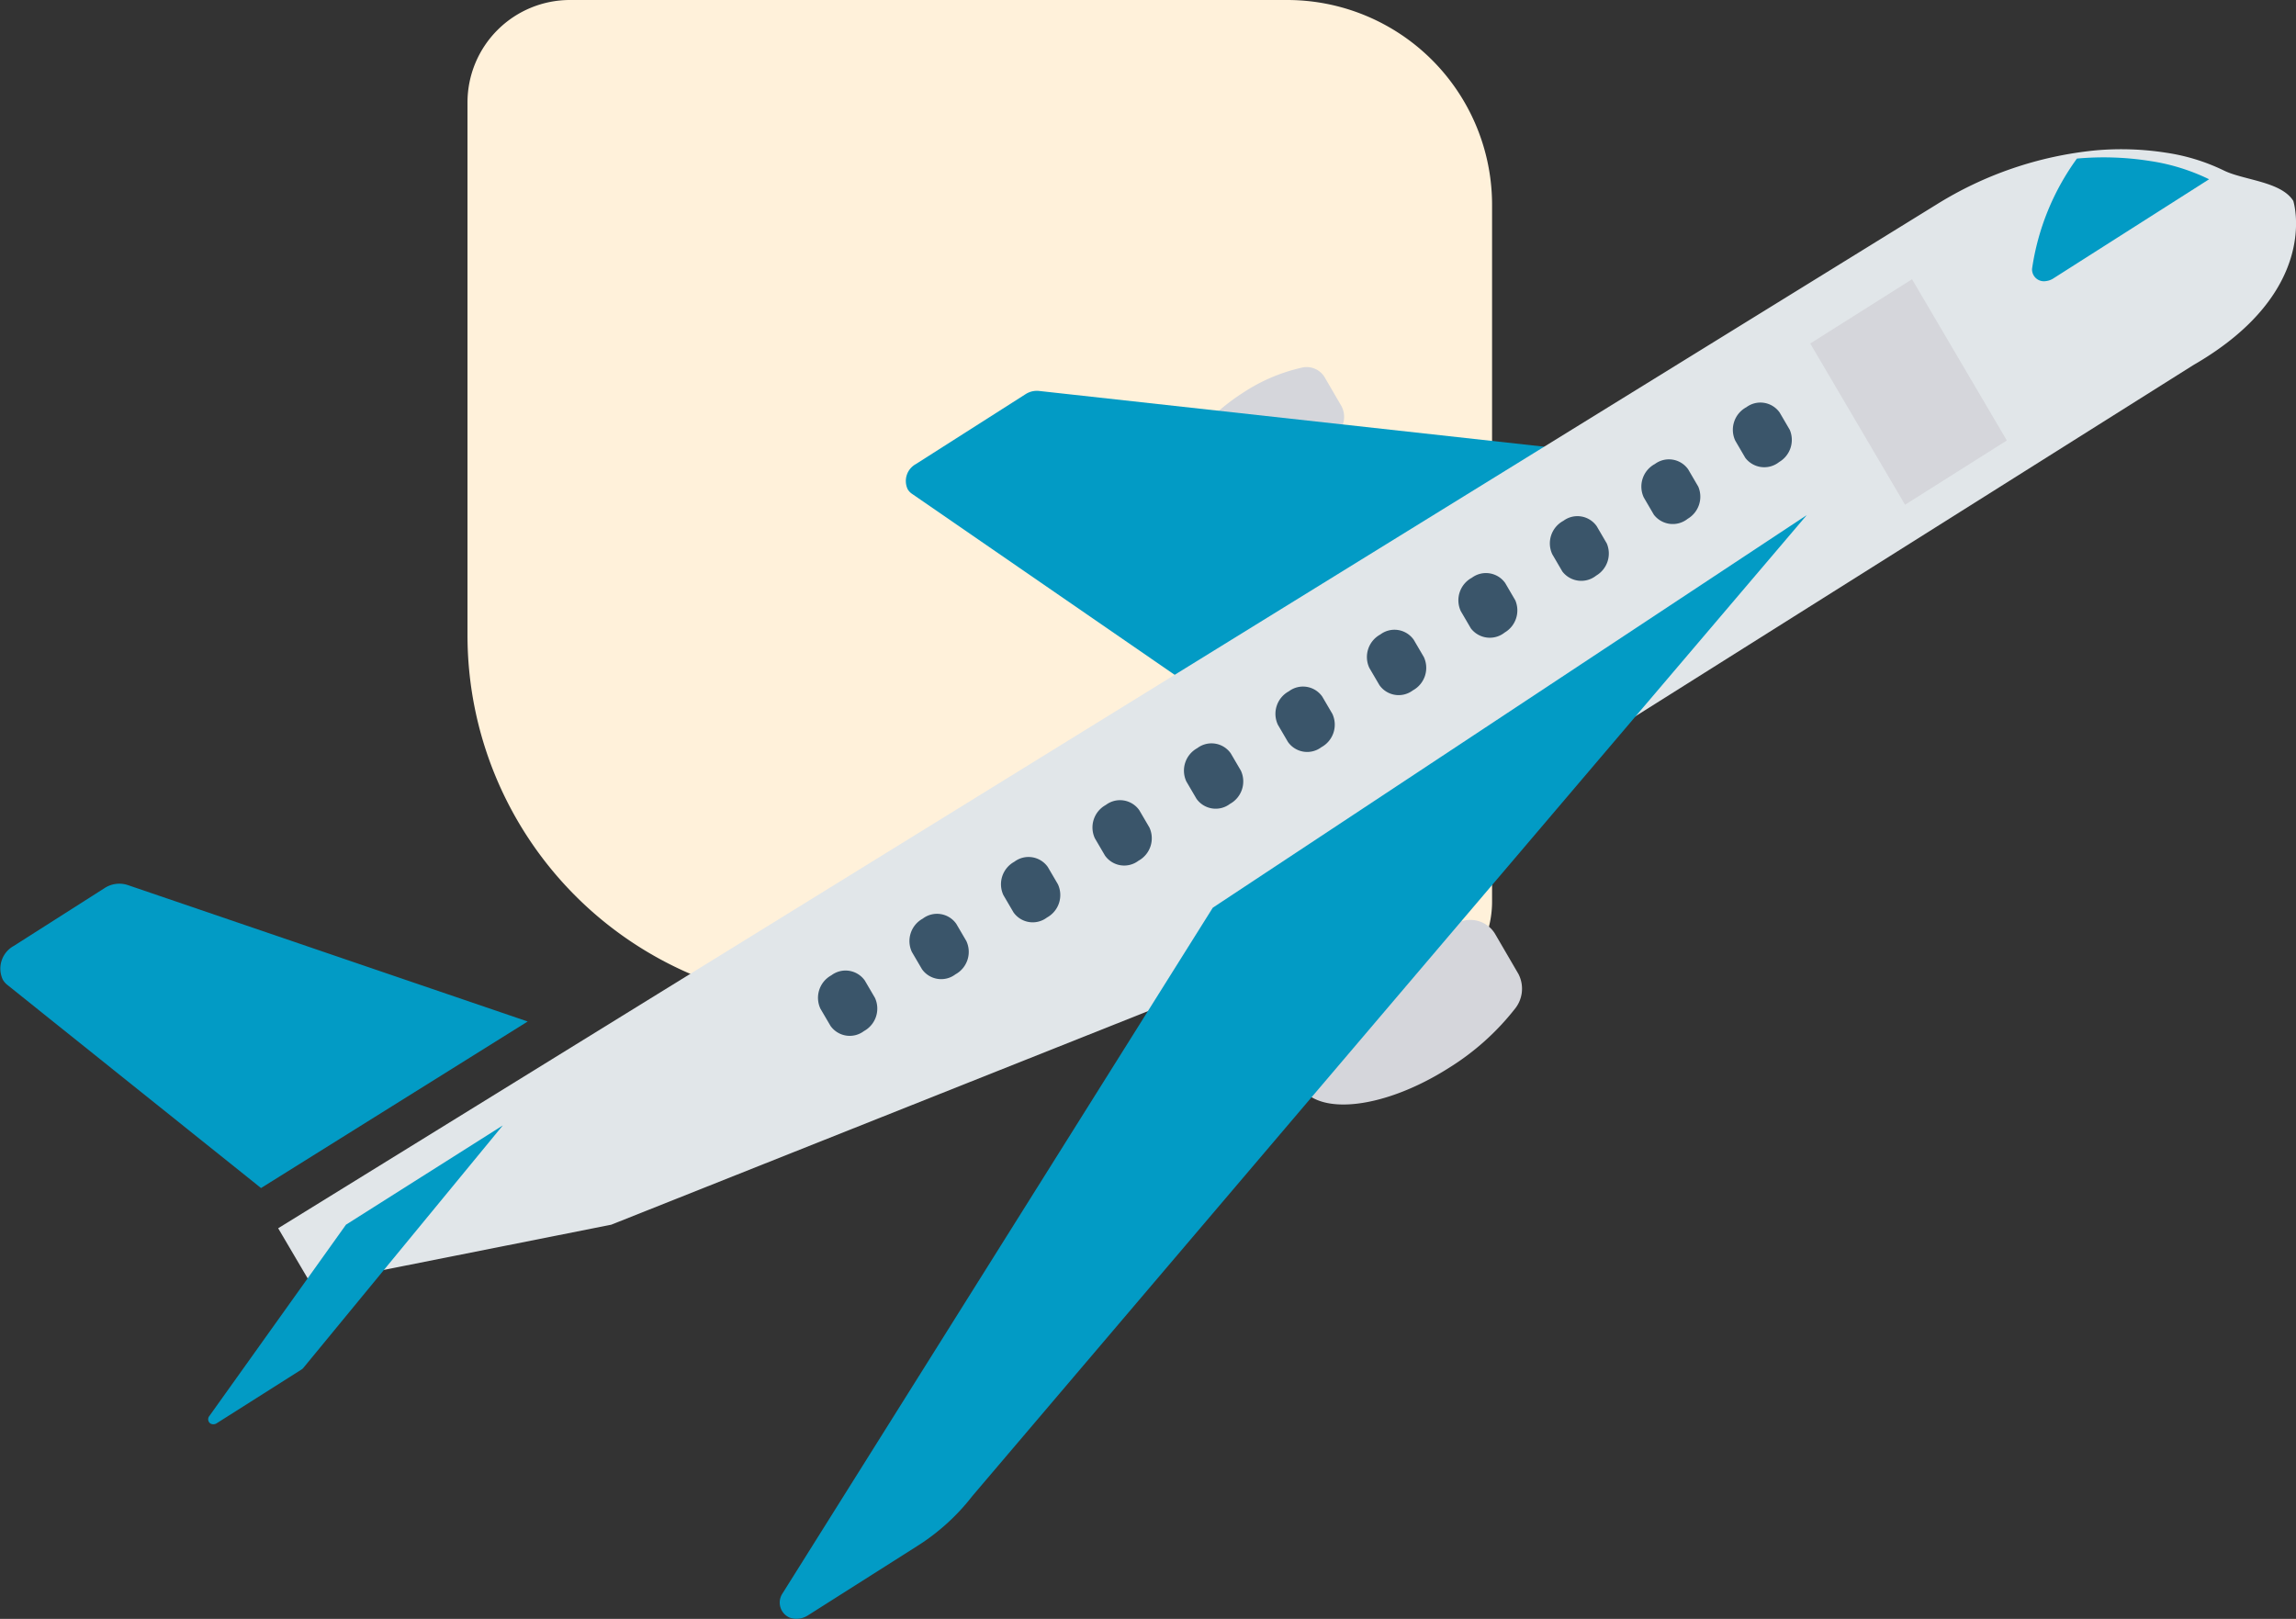 <svg xmlns="http://www.w3.org/2000/svg" width="112.046" height="79.009" viewBox="0 0 112.046 79.009">
  <rect x="0" y="0" width="112.046" height="79.009" fill="#333333" stroke="none"/>
  <g id="Group_51" data-name="Group 51" transform="translate(-490.991 -1184)">
    <path id="Rectangle_158" data-name="Rectangle 158" d="M5,0H40A10,10,0,0,1,50,10V44a5,5,0,0,1-5,5H18A18,18,0,0,1,0,31V5A5,5,0,0,1,5,0Z" transform="translate(513.805 1184)" fill="#fff1da"/>
    <g id="plane">
      <g id="Group">
        <path id="Vector" d="M562.389,1228.941a11.889,11.889,0,0,0-3.887,1.655c-3.141,2-4.968,4.858-4.081,6.38s4.152,1.133,7.293-.868a12.385,12.385,0,0,0,3.189-2.852,1.564,1.564,0,0,0,.188-1.722l-1.152-1.977A1.411,1.411,0,0,0,562.389,1228.941Z" fill="#d5d6db"/>
        <path id="Vector-2" data-name="Vector" d="M554.5,1201.948a8.623,8.623,0,0,0-2.819,1.2c-2.277,1.451-3.6,3.522-2.96,4.625s3.011.82,5.288-.63a8.992,8.992,0,0,0,2.313-2.069,1.134,1.134,0,0,0,.136-1.248l-.834-1.432A1.023,1.023,0,0,0,554.5,1201.948Z" fill="#d5d6db"/>
        <path id="Vector-3" data-name="Vector" d="M541.688,1203.079a1.02,1.02,0,0,0-.656.163l-5.348,3.408a.942.942,0,0,0-.4,1.223.693.693,0,0,0,.209.225l13.182,9.085,17.833-11.365Z" fill="#029bc5"/>
        <path id="Vector-4" data-name="Vector" d="M598.065,1201.794l-48.532,30.552-28.713,11.425-14.643,2.911-1.611-2.737,80.9-49.947a17.991,17.991,0,0,1,7.785-2.659,14.212,14.212,0,0,1,3.461.116,9.671,9.671,0,0,1,2.8.864c.964.478,2.8.533,3.393,1.486,0,0,1.4,4.373-4.837,7.989Z" fill="#e1e6e9"/>
        <path id="Vector-5" data-name="Vector" d="M550.176,1228.3l-21,33.47a.8.8,0,0,0,.347,1.176,1.016,1.016,0,0,0,.906-.115l5.344-3.39a10.48,10.48,0,0,0,2.674-2.434l40.716-47.869Z" fill="#029bc5"/>
        <path id="Vector-6" data-name="Vector" d="M497.2,1227.186a1.318,1.318,0,0,0-1.119.166l-4.418,2.813a1.267,1.267,0,0,0-.536,1.645.933.933,0,0,0,.225.26l12.377,9.912,13.013-8.128Z" fill="#029bc5"/>
        <path id="Vector-7" data-name="Vector" d="M507.874,1243.771l-6.661,9.33a.251.251,0,0,0,.051.376.3.3,0,0,0,.316-.024l4.128-2.616a.361.361,0,0,0,.085-.075l9.734-11.835Z" fill="#029bc5"/>
        <path id="Vector-8" data-name="Vector" d="M595.911,1191.857a14.491,14.491,0,0,0-3.565-.118,12.1,12.1,0,0,0-2.189,5.379.579.579,0,0,0,.678.6.837.837,0,0,0,.353-.125l7.608-4.844A9.885,9.885,0,0,0,595.911,1191.857Z" fill="#029bc5"/>
        <path id="Vector-9" data-name="Vector" d="M579.332,1200.765l4.967-3.137,4.627,7.869-4.967,3.137Z" fill="#d5d6db"/>
        <g id="Group-2" data-name="Group">
          <path id="Vector-10" data-name="Vector" d="M576.207,1203.878a1.251,1.251,0,0,0-.534,1.628l.492.842a1.164,1.164,0,0,0,1.651.2,1.253,1.253,0,0,0,.516-1.571l-.492-.842a1.148,1.148,0,0,0-1.633-.255Z" fill="#3a556a"/>
          <path id="Vector-11" data-name="Vector" d="M571.742,1206.65a1.251,1.251,0,0,0-.534,1.628l.492.842a1.164,1.164,0,0,0,1.651.2,1.253,1.253,0,0,0,.516-1.571l-.492-.842a1.148,1.148,0,0,0-1.633-.255Z" fill="#3a556a"/>
          <path id="Vector-12" data-name="Vector" d="M567.276,1209.423a1.25,1.25,0,0,0-.533,1.627l.492.842a1.164,1.164,0,0,0,1.651.2,1.253,1.253,0,0,0,.516-1.571l-.492-.842a1.148,1.148,0,0,0-1.634-.254Z" fill="#3a556a"/>
          <path id="Vector-13" data-name="Vector" d="M562.812,1212.2a1.25,1.25,0,0,0-.533,1.627l.492.842a1.164,1.164,0,0,0,1.651.2,1.253,1.253,0,0,0,.516-1.571l-.492-.842a1.149,1.149,0,0,0-1.634-.254Z" fill="#3a556a"/>
          <path id="Vector-14" data-name="Vector" d="M558.348,1214.968a1.251,1.251,0,0,0-.533,1.628l.493.842a1.148,1.148,0,0,0,1.633.254,1.25,1.25,0,0,0,.534-1.626l-.493-.842a1.147,1.147,0,0,0-1.633-.256Z" fill="#3a556a"/>
          <path id="Vector-15" data-name="Vector" d="M553.884,1217.741a1.251,1.251,0,0,0-.533,1.628l.493.842a1.148,1.148,0,0,0,1.633.254,1.25,1.25,0,0,0,.534-1.626l-.493-.842a1.147,1.147,0,0,0-1.633-.256Z" fill="#3a556a"/>
          <path id="Vector-16" data-name="Vector" d="M549.419,1220.513a1.251,1.251,0,0,0-.533,1.627l.493.842a1.148,1.148,0,0,0,1.634.252,1.25,1.25,0,0,0,.533-1.624l-.493-.842A1.148,1.148,0,0,0,549.419,1220.513Z" fill="#3a556a"/>
          <path id="Vector-17" data-name="Vector" d="M544.955,1223.286a1.251,1.251,0,0,0-.533,1.628l.493.842a1.148,1.148,0,0,0,1.634.252,1.25,1.25,0,0,0,.533-1.624l-.493-.842A1.148,1.148,0,0,0,544.955,1223.286Z" fill="#3a556a"/>
          <path id="Vector-18" data-name="Vector" d="M540.49,1226.058a1.251,1.251,0,0,0-.533,1.627l.493.842a1.148,1.148,0,0,0,1.634.252,1.25,1.25,0,0,0,.533-1.624l-.493-.842A1.149,1.149,0,0,0,540.49,1226.058Z" fill="#3a556a"/>
          <path id="Vector-19" data-name="Vector" d="M536.024,1228.832a1.25,1.25,0,0,0-.534,1.626h0l.493.842a1.148,1.148,0,0,0,1.634.252,1.25,1.25,0,0,0,.533-1.624l-.493-.842A1.148,1.148,0,0,0,536.024,1228.832Z" fill="#3a556a"/>
          <path id="Vector-20" data-name="Vector" d="M531.561,1231.6a1.25,1.25,0,0,0-.534,1.626h0l.493.842a1.149,1.149,0,0,0,1.634.252,1.25,1.25,0,0,0,.533-1.624l-.493-.842A1.149,1.149,0,0,0,531.561,1231.6Z" fill="#3a556a"/>
        </g>
      </g>
    </g>
  </g>
</svg>
